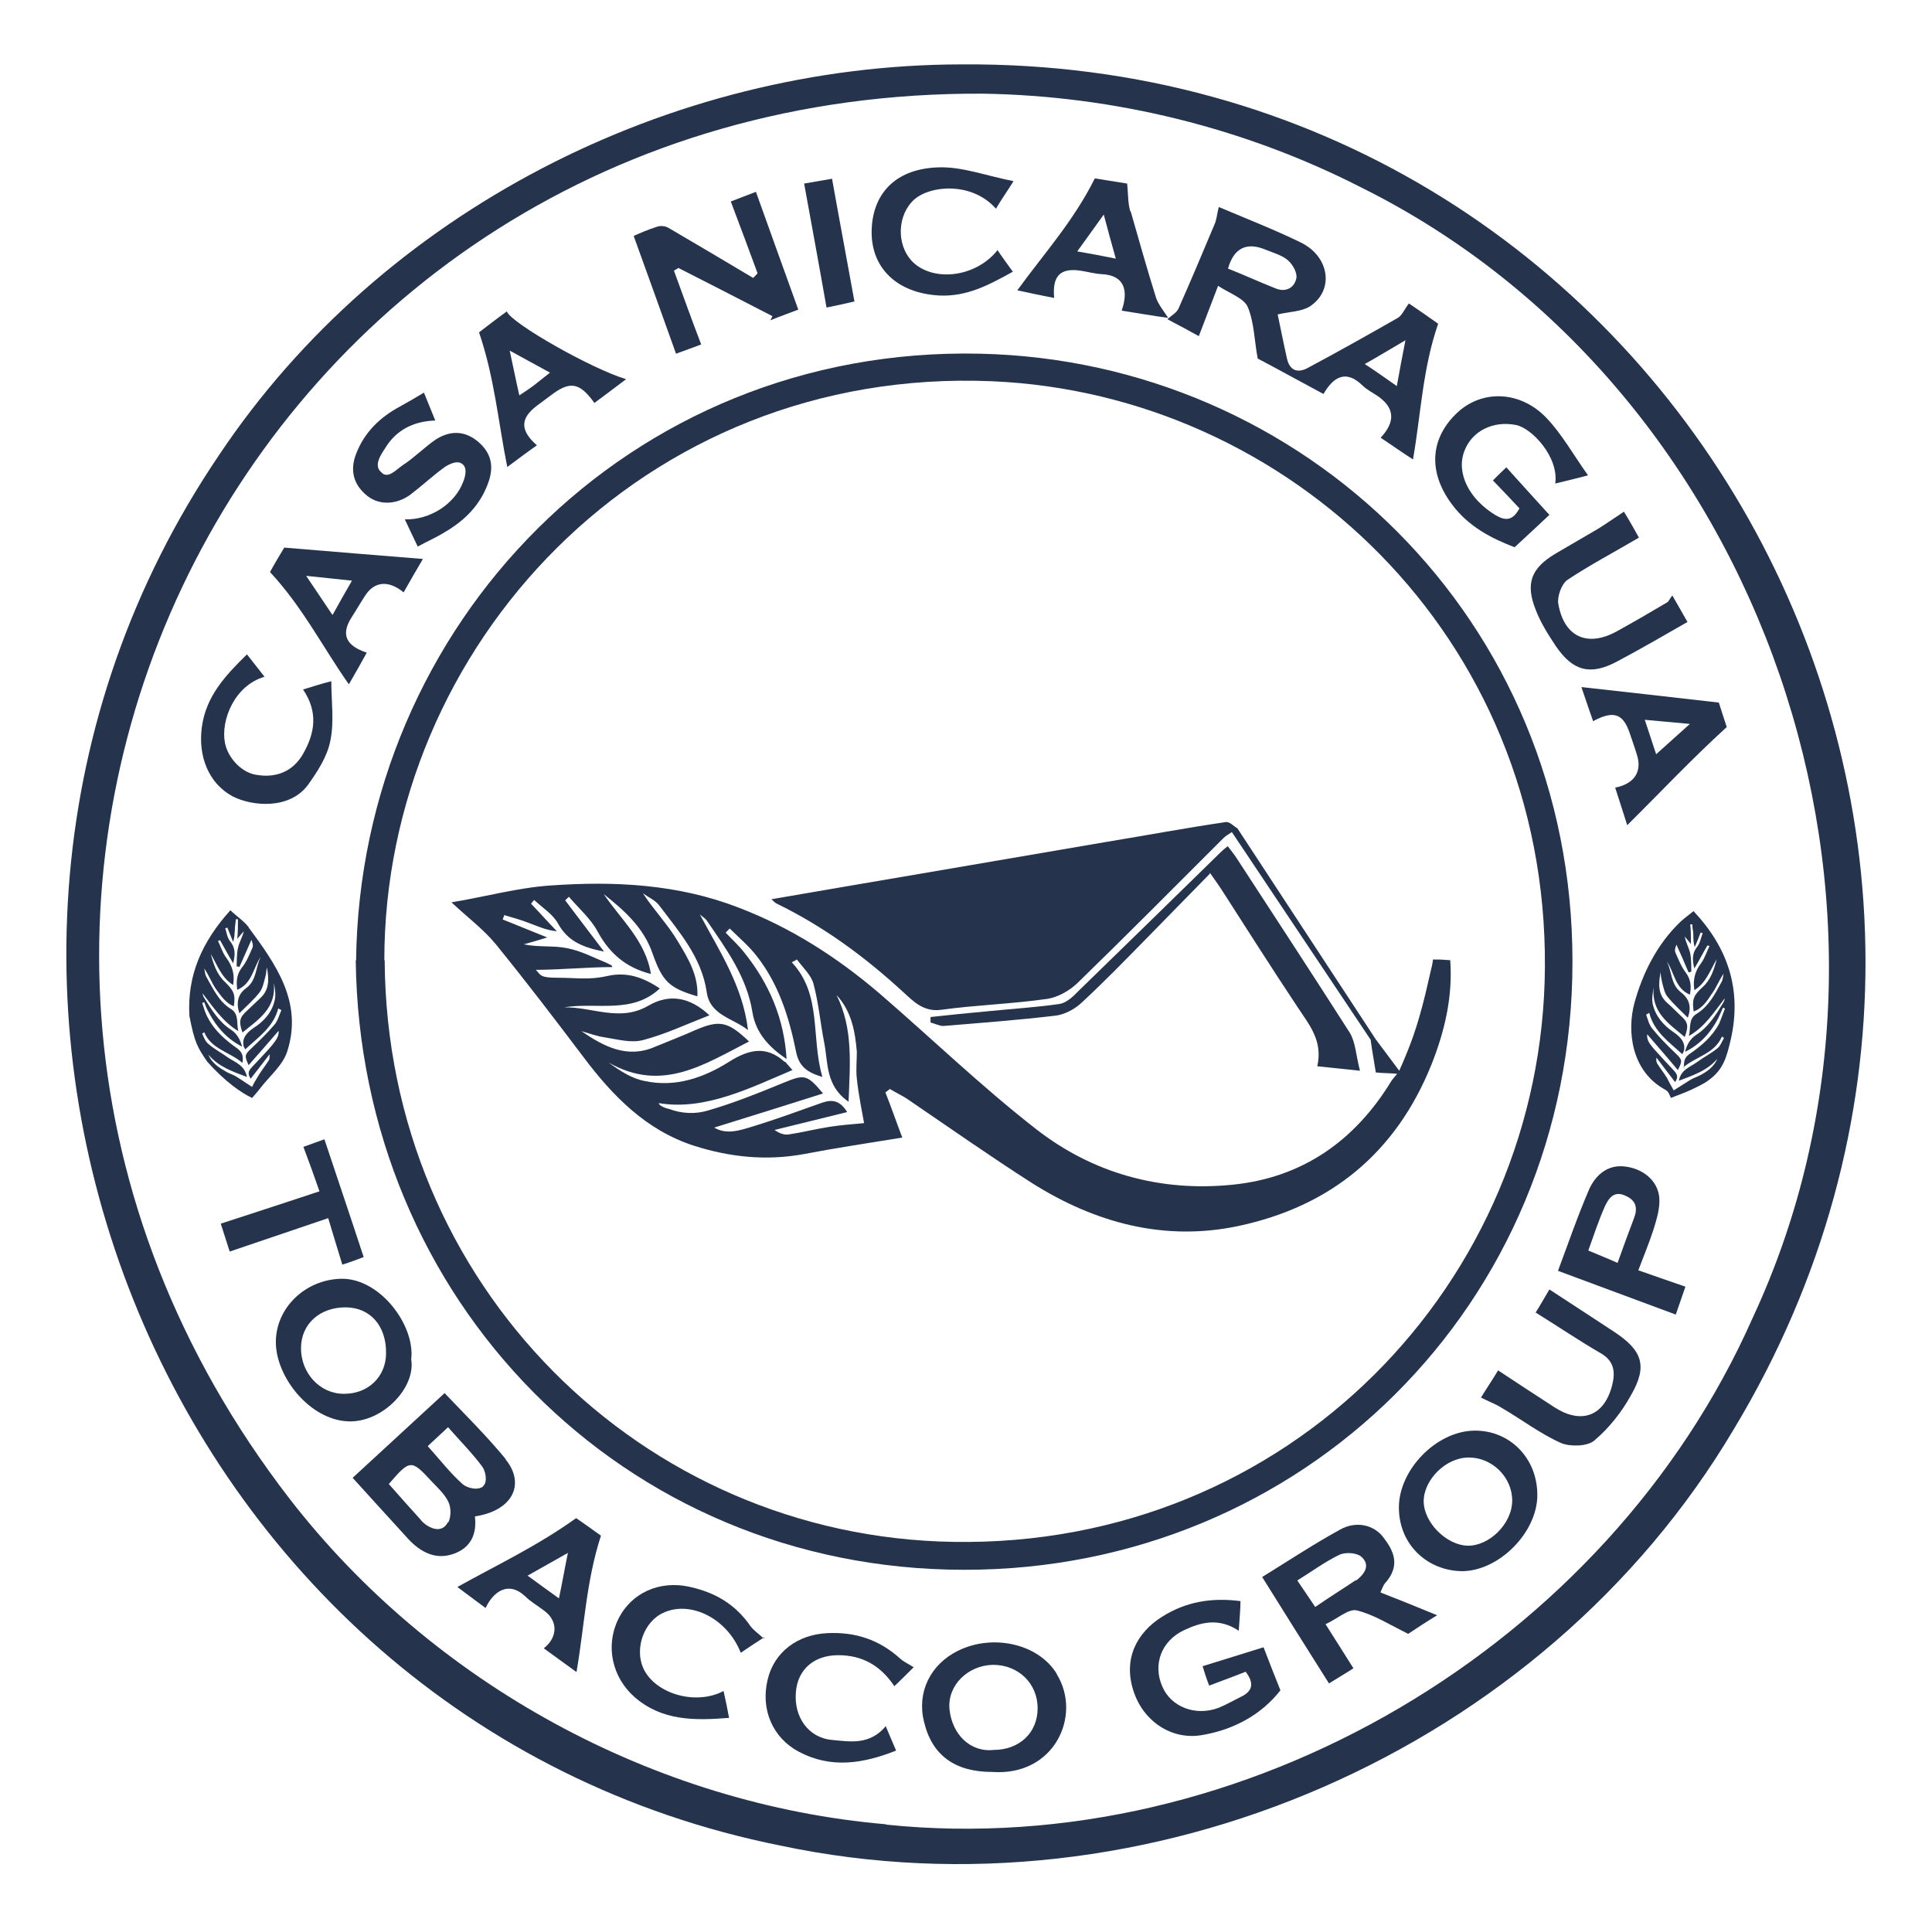 <?xml version="1.0" encoding="UTF-8"?>
<svg xmlns="http://www.w3.org/2000/svg" version="1.1" viewBox="0 0 561 560">
  <defs>
    <style>
      .cls-1 {
        fill: #25334d;
      }
    </style>
  </defs>
  <!-- Generator: Adobe Illustrator 28.7.1, SVG Export Plug-In . SVG Version: 1.2.0 Build 142)  -->
  <g>
    <g id="Layer_1">
      <g id="Layer_1-2" data-name="Layer_1">
        <g id="Layer_1-2">
          <g>
            <path class="cls-1" d="M279.3,18.7c205.1-1.5,329.4,221.5,224.2,396.2-55.5,93.6-170.6,143.5-276.8,121C45.7,499.7-39.3,283.9,63.7,132,110.9,61.4,194.4,18.8,279.1,18.7h.2,0ZM257.3,529.8c104.1,10.7,209.6-52,251.7-147.3,55-118.2,3.6-269.7-113.6-328-34-17.4-71.9-26.7-110-27.3-215.3-1.2-332.9,237.5-201.3,408,41.5,53.6,105.8,88.7,173.2,94.5h.2-.2Z"/>
            <path class="cls-1" d="M103.4,278.8c1.2-97.1,79-178.4,181.2-176.1,93.9,2.1,172.1,77.2,172,176.6,0,99.3-78.4,176.6-176.6,176.5-99.3,0-175.5-78.6-176.7-176.9h0ZM111.7,278.9c.6,94.4,74.8,167.4,165.2,168.8,97.3,1.6,171.2-75.4,171.7-167,.6-96-74.5-166.3-160.5-170-101.5-4.3-176.5,77.1-176.5,168.1h.1Z"/>
            <path class="cls-1" d="M220,79.4c-2.5-6.8-5-13.5-7.8-20.9,2-.8,4.8-1.8,7.3-2.8,4.1,11.4,8.1,22.6,12.3,34.2-2.3.9-5.2,1.9-8.1,3.1.2-.4.4-.8.6-1.2-9.1-4.7-18.1-9.3-27.3-14-.4.3-.9.5-1.3.8,2.6,7.1,5.1,14.1,7.9,21.4-2,.8-4.9,1.8-7.3,2.7-4.1-11.4-8.1-22.7-12.3-34.2,1.8-.8,4.3-1.9,6.9-2.7.9-.3,2.2-.2,3.1.3,8.2,4.8,16.5,9.7,24.7,14.6.5-.5,1-1,1.4-1.5h0v.2Z"/>
            <path class="cls-1" d="M351.1,489.4c-.7-1.8-1.4-3.9-1.9-5.6,6.2-1.9,12.2-3.8,17.7-5.5,1.6,4.2,3.1,8,4.9,12.5-5.3,6.8-13.2,11.4-22.8,13-8.7,1.5-16.9-3.9-19.8-12.6-3.2-9.5.9-17.2,8.3-21.8,6.8-4.3,14.3-5.6,22.7-4.5,0,2.6-.3,5.1-.5,8.6-5.9-3.9-11.1-2.4-15.8-.2-6.7,3.1-9.2,10-6.4,16.4,2.5,5.9,9.6,8.7,16.3,6.2,2.2-.9,4.3-2.1,6.5-3.2,3.4-1.6,4-3.9,1.4-7.3-3.2,1.3-6.6,2.5-10.5,4h-.1Z"/>
            <path class="cls-1" d="M461.2,138c-4.1,1.1-6.8,1.7-9.6,2.4,1.1-7.7-6.8-16.1-11.4-17-6.6-1.3-12.8,1.7-15,7.6-2.4,6.3,1.3,13.9,9.1,18.6,2.9,1.7,5,1.6,6.9-2-2.4-2.6-4.9-5.2-7.7-8.1,1.1-1.1,2.6-2.6,3.9-3.8,4.4,4.9,8.5,9.4,12.5,13.8-3.2,3-6.4,6-10.1,9.4-6.5-2.5-13.4-5.9-18.3-12.6-6.9-9.3-6.3-19.2,1.9-26.7,7.2-6.5,18.1-6.1,25.6,1.7,4.5,4.7,7.7,10.5,12.1,16.7h.1Z"/>
            <path class="cls-1" d="M117.6,150.8c7.3.2,14.5-4.5,16.9-10.9.6-1.5,1.3-4.1-.3-5.2-1.4-1.1-3.6,0-4.9.8-3.5,2.5-6.7,5.5-10.1,8.1-4.1,3-9,3.1-12.4.5-4.1-3.2-5.3-7.4-3.4-12.3,2.4-6.3,7-10.7,12.8-13.8,2.2-1.2,4.4-2.5,6.9-4,1,2.4,2,5,3.3,8.1-6.5.2-11.5,2.9-14.6,8.1-1.2,1.8-3.4,5-1.1,6.9,1.9,2.2,4.5-.9,6.2-2,3.4-2.2,6.2-5.1,9.5-7.4,4-2.6,8.1-2.8,12,.2,3.9,3.1,5.2,6.9,3.5,11.9-2.3,6.8-7,11.4-12.9,14.8-2.4,1.5-5,2.6-7.7,4.1-1.2-2.5-2.4-5-3.7-7.8v-.2h0Z"/>
            <g>
              <path class="cls-1" d="M69.1,278.1"/>
              <path class="cls-1" d="M70,285.9c-.6-.3-1.2-.5-1.7-.8"/>
            </g>
            <path class="cls-1" d="M430.1,405.7c1.7-2.8,3.5-5.4,4.9-7.8,5.6,3.7,11.1,7.3,16.5,10.8,7.7,4.9,14.3,2.5,16.6-6.4,1-3.8.7-7.2-3.5-9.5-6.2-3.6-12.1-7.6-18.7-11.7,1.2-1.8,2.6-4.4,4-6.7,6.4,4.2,12.6,8.2,18.8,12.3,8.2,5.4,9.8,9.9,4.9,18.4-2.7,4.9-6.4,9.6-10.7,13.2-2,1.7-7,1.8-9.6.7-6.1-2.7-11.5-6.9-17.4-10.3-1.7-1.1-3.6-1.7-6-3h.2Z"/>
            <path class="cls-1" d="M471.5,148.5c1.5,2.4,3,5.1,4.4,7.6-7.1,4.2-14.2,7.9-20.8,12.3-1.7,1.2-3,4.9-2.6,7,1.7,9.6,8.5,12.6,17,7.9,4.9-2.7,9.7-5.5,14.6-8.4.5-.3.7-1,1.5-2,1.6,2.8,3.1,5.4,4.4,7.7-7,4-13.7,7.9-20.5,11.5-7.7,4.1-12.8,2.8-17.8-4.6-2.2-3.3-4.4-6.8-5.8-10.5-3-7.6-1.3-12,5.7-16.2,4.2-2.5,8.3-4.8,12.5-7.3,2.4-1.5,4.7-3.1,7.4-4.9h0Z"/>
            <path class="cls-1" d="M221.9,475.4c-2.3,1.5-4.5,2.9-6.8,4.5-3.9-9.9-14.4-15.2-22.3-11.7-5.8,2.5-8.6,10.4-6,16.2,3.4,7.4,15.2,10.9,23.3,6.6.6,2.6,1.1,5.1,1.6,7.8-10.1.8-19.4.9-27.4-6-6.5-5.7-8.6-14.8-4.8-22.6s12.1-11.3,20.5-9.5c7.5,1.6,13.4,5,17.8,11.3,1,1.4,2.4,2.3,3.9,3.7h.2v-.3Z"/>
            <path class="cls-1" d="M96.2,197.6c0,6.1.9,12-.3,17.6-.9,4.5-3.7,8.8-6.4,12.6-5.3,7.3-16.2,6.4-22,3.4-7-3.8-10-11.7-8.9-20,1.2-9,6.7-14.9,13.1-21.2,1.6,2,3.3,4.2,5.1,6.5-8.8,2.6-12.7,12.7-11.5,19.1.8,4.4,4.7,8.5,8.7,9.3,6.1,1.2,11.1-.9,14-6,3.5-6.1,4.4-12.2,0-18.7,2.7-.8,5-1.6,8.2-2.4v-.2h0Z"/>
            <path class="cls-1" d="M289.5,72.4c1.6,2.4,3.1,4.4,4.6,6.5-6.9,3.8-13.3,7.3-21.4,6.9-12.4-.7-19.6-8.1-19.6-18.3s5.9-18.4,19.2-18.9c6.9-.3,13.9,2.4,22,4-2.2,3.5-3.7,5.6-5.1,8-7.3-8.3-20.4-6.7-24.5-1.9-4.5,5-4.1,13.5.8,17.8,6.3,5.4,18,3.8,24.1-3.8h0v-.3Z"/>
            <path class="cls-1" d="M257.1,501c1.2,2.8,2.1,4.9,3.1,7.3-9.6,3.8-18.9,5.3-28.3.3-7.5-4-11.1-12.2-9-20.9,1.9-8.1,8.8-13.1,17.3-13.5,8.2-.4,15.1,1.9,21.2,7.4,1,.9,2.3,1.5,3.9,2.5-1.9,1.9-3.7,3.7-5.6,5.5-4.1-6.1-9.4-9-16.3-9s-11.8,4-12.3,10.8c-.6,7.1,3.6,13.2,10.5,13.8,5.2.5,11,1.6,15.7-4.1h-.2Z"/>
            <path class="cls-1" d="M92.8,346c-1.6-4.6-3-8.5-4.7-13,1.9-.7,4.2-1.5,6.1-2.2,3.8,11.4,7.6,22.6,11.4,34.2-1.6.6-3.9,1.5-6.2,2.2-1.4-4.5-2.6-8.6-4.1-13.5-9.8,3.3-19.1,6.5-28.6,9.7-.8-2.5-1.8-5.6-2.6-8.1,9.6-3.1,19-6.2,28.7-9.4h0Z"/>
            <path class="cls-1" d="M248.2,87.5c-2.5.6-5.6,1.3-8.2,1.8-2.1-12-4.3-23.9-6.5-36,2.3-.4,5.3-.9,8.1-1.4,2.1,11.8,4.3,23.4,6.5,35.6h0Z"/>
            <path class="cls-1" d="M409.2,88c-1.3,1.6-2,3.5-3.3,4.3-8.6,4.9-17.3,9.8-26.1,14.5-2.9,1.6-5.3.9-6.1-2.7-1-4.4-1.8-8.6-2.7-12.8,3.3-.8,6.9-.8,9.3-2.3,7.2-4.7,5.8-14.5-2.6-18.6-7.8-3.8-15.8-6.9-23.8-10.3-.5,1.9-.6,3.7-1.3,5.2-3.4,8.1-6.8,16.2-10.4,24.3-.6,1.3-2.1,2-3.2,3.1h0c3.1,1.6,6.2,3.3,9.1,4.9,1.9-5,3.6-9.4,5.6-14.6,3.4,2.2,7.5,3.6,8.6,6.1,1.9,4.5,1.9,9.7,2.9,15,5.7,3,12.4,6.7,19.1,10.3,2.9-5,6.5-7.1,11.2-2.6,1.4,1.4,3.1,2.2,4.7,3.3,4.8,3.4,5,7.4.7,12,3.2,2.1,6.4,4.4,9.4,6.3,2.3-13.3,2.8-26.4,7.3-39.4-2.4-1.7-5.5-3.9-8.5-5.9h0ZM356.6,77.9c1.7-5.9,5.4-7.7,10.9-5.4,2.2.9,4.8,1.6,6.5,3.1,1.4,1.2,2.8,3.7,2.4,5.3-.6,2.7-3.1,4.1-6.1,2.8-4.6-1.8-9.1-3.9-13.7-5.7h0ZM405.6,112.1c-3-2.1-5.8-4.1-9.3-6.4,4.1-2.3,7.5-4.4,11.8-6.9-1,5-1.7,8.9-2.5,13.3Z"/>
            <path class="cls-1" d="M146.8,423.6c-5.6-6.8-11.9-13-17.7-19.1-8.9,8.2-17.7,16.3-26.7,24.6,5.1,5.6,10.6,11.7,16.1,17.7,3.6,3.9,8.1,6.3,13.4,4.3,4.9-1.8,6.6-5.8,6-10.8,10.8-1.6,14.9-9.3,8.8-16.7h0ZM130,442.1c-1.4,2.6-4,2.2-6.2.7-.7-.5-1.3-1-1.7-1.6-3.1-3.4-6.2-6.9-9.2-10.3,6.2-7.2,6.5-7.2,12.5-.7,1.7,1.8,3.8,3.7,4.8,5.9.8,1.6.8,4.3,0,5.9h-.2ZM140.3,431.6h0c-1.7,1.3-4.8.4-6-.7-3.6-3.2-6.5-7-10.1-11,2-1.9,3.8-3.5,5.9-5.5,3.5,4,7,7.5,9.9,11.4,1,1.3,1.7,4.6.2,5.8h.1Z"/>
            <path class="cls-1" d="M400.9,462.2c.6-1.3.8-1.9,1.2-2.4,4.7-5.2,2.6-9.5-.4-13.4-2.8-3.7-8-4.9-12.7-2.2-7.8,4.3-15.2,9.2-22.5,13.7,6.6,10.6,12.9,20.6,19.4,30.9,2.2-1.4,4.8-2.9,7.1-4.4-2.8-4.5-5.3-8.3-8.1-12.8,3.5-1.6,6.7-4.6,9.1-4,4.9,1.2,9.4,4.1,14.9,6.8,2.1-1.4,5.3-3.5,8.4-5.4-5.6-2.3-11-4.5-16.4-6.6v-.2ZM393.7,458.8c-3.7,2.5-7.6,4.9-11.8,7.8-1.7-2.6-3.4-5-5.2-7.7,4.2-2.6,8-5.4,12.1-7.4,1.8-.9,5.2-.7,6.6.6,2.6,2.4.8,5-1.6,6.8h-.1Z"/>
            <path class="cls-1" d="M119.4,394.7c1.2-9.9-9.1-23.6-20.3-23.4-10.3.2-19,8.3-19,18.4s9.8,22.5,20.9,23c9.9.5,19.8-9.7,18.4-18ZM99.8,404.7c-6.9,0-12.4-6-12.4-13.2s5.6-11.9,12.9-11.9,11.9,5.5,11.8,13.3c0,6.9-5.3,11.9-12.3,11.8h0Z"/>
            <path class="cls-1" d="M306.9,486.1c-5.1-8.6-18.3-11.9-28.7-6.8-8.1,4-12,12.1-9.9,20.6,2.3,9.7,8.9,14.6,19.8,14.6,18.1,1.3,26.1-16.4,18.8-28.3h0ZM288.6,508.1c-6.8.8-12.2-4.5-12.9-11.9-.6-6.9,5.4-12.7,12.7-12.8,7.3,0,12.9,5.4,12.9,12.6s-5.4,12.1-12.7,12.1h0Z"/>
            <path class="cls-1" d="M428,415.4c-11,.2-21.8,11.4-21.8,22.3s8.4,18.4,18.3,18.5c10.7,0,21.9-11.2,21.9-22.1s-8.2-18.9-18.4-18.7h0ZM426.1,448.8c-6.2-.2-12.7-6.8-12.7-12.9s6.3-12.7,13.1-12.7,12.6,5.7,12.6,12.5-6.8,13.3-13,13.1Z"/>
            <path class="cls-1" d="M475.7,368.9c1.6-4.2,3.2-8.1,4.5-12.1.9-3,1.9-6.2,1.6-9.2-.5-4.8-4.7-8.3-10-8.9-4.9-.6-8.4,2.4-10.3,6.5-3.5,8.1-6.4,16.6-9.1,23.8,11.5,4.3,22.7,8.4,34.2,12.7.9-2.5,1.9-5.6,2.8-8.1-4.7-1.6-8.9-3.1-13.8-4.8h0ZM474.4,353.9c-1.6,4.2-3.1,8.3-4.7,12.8-3.1-1.4-5.7-2.4-8.5-3.6,1.6-4.5,3-8.7,4.8-12.8,1.1-2.3,2.6-4.7,6-3.1,3.2,1.4,3.6,3.7,2.4,6.7h0Z"/>
            <path class="cls-1" d="M499.1,204c-13.7-1.6-26.6-3-39.9-4.5,1.2,3.4,2.2,6.6,3.4,9.9,5.9-3.2,8.7-2.2,10.6,3.4.7,2.1,1.5,4.3,2.1,6.3,1.6,4.9-.7,8.5-6.3,9.6,1.2,3.6,2.3,7.2,3.5,10.9,9.6-9.5,18.6-19.1,28.9-28.5-.7-2-1.7-5.3-2.3-7.1h0ZM480.9,219c-1.1-3.3-2.1-6.4-3.3-10,4.1.4,7.9.7,13.1,1.2-3.8,3.4-6.6,5.9-9.8,8.8h0Z"/>
            <g>
              <path class="cls-1" d="M328.2,61.4c-.7-2.4-.6-5-.9-8.1-3.1-.5-6.8-1.1-9.4-1.5-6.1,12.3-14.8,21.9-22.5,32.5,3.3.7,6.9,1.5,10.7,2.2-.6-6.4,1.8-8.8,7.7-7.9,2,.3,4.1.9,6.1,1,6.5.3,7.9,4.6,5.8,10.6,4.6.7,9,1.5,13.5,2.1-1.2-1.9-2.8-3.8-3.5-5.8-2.6-8.3-5-16.8-7.4-25.2h-.1ZM312.8,73c2.7-3.8,4.8-6.6,7.7-10.7,1.3,4.9,2.3,8.5,3.5,12.8-3.9-.8-7.1-1.4-11.2-2.1Z"/>
              <path class="cls-1" d="M339.3,92.5h-.2.2Z"/>
            </g>
            <path class="cls-1" d="M82.6,158.9c-1.1,1.8-3,5-4.2,7.2,9.5,10.2,15.3,21.8,22.9,32.6,1.8-3.1,3.5-6.1,5.2-9.2-6.1-2-7.5-5.3-4.5-10.1,1.3-2,2.5-4.1,3.8-6.1,2.7-4.5,6.9-5,11.4-1.3,1.9-3.4,3.9-6.8,5.6-9.7-13.3-1.1-26.3-2.1-40.3-3.3h0ZM96.5,178.5c-2.8-4.2-4.9-7.3-7.6-11.3,4.8.5,8.5.9,13.3,1.4-1.9,3.3-3.5,6.1-5.6,9.9h-.1Z"/>
            <path class="cls-1" d="M167.3,440.8c-11.3,8.1-23,13.6-34.5,20,2.7,2,5.5,4.1,8.2,6.1,2.3-4.9,6.7-7.9,11.5-3.4,1.6,1.6,3.6,2.7,5.4,4.1,4.1,2.9,4.2,7.7,0,11,3.2,2.3,6.4,4.7,9.5,6.9,2.3-13.3,2.8-26.4,7.1-39.6-2.2-1.6-5.3-3.8-7.2-5.1h0ZM162.3,464.1c-3.5-2.5-6.1-4.4-9.1-6.6,3.9-2.2,7.3-4.1,11.7-6.6-1,4.9-1.6,8.5-2.6,13.2h0Z"/>
            <path class="cls-1" d="M147.2,90.4c-3.1,2.2-6.1,4.6-8.1,6.1,4.5,13.2,5.6,26.2,8.2,39.1,2.7-2,5.6-4.2,8.6-6.3-4.9-4.3-4.9-7.8,0-11.5,1.3-1,2.6-1.9,3.9-2.9,5.7-4.4,8.5-3.9,12.8,2.1,3-2.2,6-4.5,9.2-6.9-10-3-33.1-16.1-34.6-19.6h0ZM154.9,112c-1.2.9-2.3,1.6-4.1,2.8-1-4.3-1.7-8-2.8-13,4.6,2.5,7.9,4.3,11.7,6.4-2,1.6-3.4,2.7-4.8,3.8h0Z"/>
            <path class="cls-1" d="M351.3,253.7c-6.6,6.7-12.6,12.9-18.7,19.1-6.1,6.2-12.2,12.5-18.6,18.4-1.9,1.8-4.9,3.4-7.5,3.7-10.9,1.3-21.7,2.1-32.6,3-1.2,0-2.4-.7-3.7-1v-1.6c5.6-.6,11.3-1.2,16.9-1.7,6.9-.7,13.8-1.1,20.6-2.1,1.9-.3,3.9-2.1,5.4-3.7,13.8-13.4,27.6-26.9,41.3-40.3.6-.6,1.2-1.1,2.1-1.8,1,1.3,1.8,2.3,2.6,3.5,11,16.9,22,33.7,32.8,50.6,1.7,2.7,1.8,6.5,3,11.1-4.9-.5-8.4-.9-12.4-1.3,1.7-7.5-2.4-12.1-5.8-17.3-7.5-11.3-14.7-22.6-22-34-.9-1.4-1.8-2.6-3.4-4.9h0v.3Z"/>
            <path class="cls-1" d="M72.2,269.2c-1.5-1.9-3.7-3.3-5.3-4.9-8.2,9.1-12.6,18.8-11.9,30.7,1.5,7.8,2.4,9.2,5.2,13.3,5.1,5.7,9.8,9,13,10.5.7-.8,1.5-1.7,2.2-2.6,2.7-3.6,6.7-6.8,8-10.9,4.6-14.3-3.3-25.3-11.2-36h0ZM71.9,309.6c3.1-3.5,6.1-6.9,9-10.3.2,1.6-.9,2.9-1.9,4.2-1.8,2.1-3.9,4.3-5.8,6.3-.9,1-1.5,1.8-.4,3.4,1.9-2.4,3.7-4.8,5.5-7.1,0,.6,0,1.3-.2,1.7-.9,1.4-1.9,2.7-2.8,4.1-.8,1.3-1.6,2.6-2.1,3.7-1.3-.8-2.8-1.9-4.6-3-.9-.6-1.9-.8-2.9-1.4-2.1-1.2-4.2-2.5-5.2-5,2.9,3.5,6.9,4.9,11.2,6.5-.6-3.3-3.3-4.2-5.3-5.5-1.9-1.4-4.1-2.5-5.9-4.1-.9-.7-1.3-1.9-1.8-3,.2,0,.4-.3.6-.4,2,4.9,7.3,5.7,11.1,8.9.3-1.8,0-3-1.4-4.1-3.4-2.4-6.6-5.1-8.6-8.9-.8-1.4-1.2-2.9-1.7-4.4.2,0,.4-.2.6-.2.4,1.1.8,2.1,1.4,3.1,2.2,4.2,5.3,7.6,9.6,9.8h0c-.5-1.9-1.4-3.7-3.2-4.9-3.6-2.3-5.7-5.9-7.9-9.4-.2-.3-.3-.8-.4-1.2,3.1,4,5.8,8.2,10.4,11-.6-2.2.3-4.9-2.1-6.4-3.6-2.2-5.2-5.9-7.2-9.4-.4-.7-.4-1.6-.6-2.4,1.4,2,2.2,4.3,3.5,6.1,1.4,1.9,2.7,3.9,5.1,4.9.5-3.5,0-4.5-2.5-7-2.4-2.2-3.4-5.2-4.2-8.2,1.9,3.2,3.1,6.9,6.5,9,.5-3-.2-5.5-2-7.9-1.1-1.5-1.6-3.2-2.4-4.9.2,0,.4-.2.6-.2,1.2,2.1,2.3,4.2,3.8,6.7.7-2.7.6-4.6-.9-6.4-.8-1-1-2.5-1.4-3.8.2,0,.4,0,.6-.2l1.7,4.2c.4-1.3.4-2.3.5-3.5,0-1.1.2-2,.3-3.1h.6c0,1.8,0,3.6-.2,5.7.8-1,1.4-1.6,1.9-2.2-.4,1.7-1.4,3.3-1.7,4.9-.4,1.7-.3,3.6-.4,5.3.3,0,.5,0,.8.2,1.2-2.6,2.3-5.2,3.5-7.9.3.8.6,1.6.3,2.3-.9,2-1.7,4.1-3.1,5.8-1.6,2.1-1.6,4.3-1.3,6.4,4.3-1.8,4.6-6.3,6.8-9.6-1.5,3-1.1,6.8-4.2,9.1-2.4,1.7-3,4.2-2,7.3,2.1-2.1,4.3-4,5.9-6.1.9-1.2,1.2-2.8,1.6-4.3.3-1,.3-1.9.5-2.9.6,3.3.8,6.4-1.9,8.9-1.3,1.2-2.5,2.4-3.8,3.6-2.3,2.1-2.5,3.1-1.4,6.4,4.7-3.8,9.9-7.1,9.1-14.4.4,1.7.6,3.4.3,4.9-.8,3.7-3.2,6.3-6.2,8.2-2,1.4-3.3,2.9-2.9,5.1,0,.3.3.6.5,1.1,3.9-3.6,8.2-6.5,9.6-11.9.3.2.6.3.9.5-.6,1.4-1,3-1.9,4.1-2.1,2.5-4.5,4.8-6.8,7-1.9,1.8-2.1,2.1-.8,4.9h0l-.3.3Z"/>
          </g>
          <path class="cls-1" d="M491.8,264.5c-1.3,1.1-2.6,2-3.8,3.1-6.8,6.5-11,14.9-13.4,23.6-2.2,8.1-1,19.9,9.1,25.3.9.5,1.2,1.8,1.5,2.3,1.6-.7,3.8-1.4,5.7-2.3,1.8-.9,3.6-1.6,5.3-2.9,4.3-3.1,5.2-6.8,6.4-11.9,3.2-14.3-.8-26.5-10.9-37.2h0ZM488.8,309.9c3.8-3.2,9-3.9,11.2-8.9.2,0,.4.3.6.4-.6,1-1,2.2-1.8,2.9-1.8,1.5-4,2.6-5.9,4-2,1.5-4.8,2.2-5.4,5.5,4.2-1.6,8.2-2.9,11.2-6.4-1.1,2.5-3.1,3.8-5.2,4.9-1,.5-2,.8-2.9,1.4-1.6,1-3.3,2.1-4.6,2.9-.6-1-1.3-2.3-2-3.7-.9-1.4-1.9-2.7-2.8-4.1-.3-.5-.3-1.2-.2-1.7,1.7,2.3,3.6,4.7,5.4,7.1,1.1-1.6.5-2.4-.4-3.4-1.9-2-3.9-4.2-5.8-6.3-1.1-1.3-2.1-2.5-1.9-4.2,2.9,3.4,5.9,6.8,8.9,10.4,1.4-2.7,1.3-3-.7-4.9-2.3-2.2-4.7-4.6-6.7-7.1-1-1.2-1.3-2.7-1.8-4.1.3-.2.6-.3.9-.5,1.4,5.5,5.7,8.4,9.6,12,.2-.4.4-.8.5-1.1.4-2.3-.9-3.8-2.9-5.2-3-2-5.4-4.7-6.2-8.3-.3-1.6,0-3.2.3-4.9-.8,7.4,4.5,10.7,9,14.5,1.2-3.3,1-4.3-1.4-6.4-1.3-1.2-2.4-2.4-3.8-3.6-2.7-2.5-2.4-5.6-1.8-8.9,0,1,.2,1.9.4,2.9.4,1.5.7,3.2,1.6,4.3,1.7,2.1,3.8,4,5.9,6.1,1.1-3.1.5-5.4-1.9-7.3-3.1-2.3-2.7-6.1-4.2-9.1,2.2,3.3,2.4,7.9,6.7,9.7.4-2.1.4-4.3-1.2-6.4-1.3-1.7-2.1-3.8-3-5.8-.3-.7,0-1.6.3-2.3,1.2,2.6,2.3,5.2,3.5,8,.3,0,.5,0,.8-.2,0-1.8,0-3.7-.3-5.3-.4-1.6-1.3-3.2-1.6-4.9.5.7,1.1,1.3,1.8,2.2,0-2.1,0-4-.2-5.7h.6c0,1.1.3,2,.3,3.1s0,2.2.4,3.5c.6-1.4,1.2-2.8,1.7-4.2.2,0,.4,0,.6.2-.5,1.3-.7,2.7-1.5,3.8-1.5,1.8-1.6,3.7-.9,6.4,1.5-2.5,2.6-4.7,3.8-6.7l.6.2c-.8,1.6-1.4,3.5-2.4,4.9-1.8,2.3-2.5,4.9-2,7.9,3.4-2.1,4.6-5.8,6.5-9-.8,3-1.7,6-4.2,8.2-2.6,2.4-3,3.5-2.5,7,2.4-.9,3.8-2.9,5.1-4.9,1.4-1.8,2.2-4.1,3.6-6.1-.2.8-.2,1.7-.6,2.4-1.9,3.5-3.7,7.1-7.3,9.3-2.4,1.5-1.6,4.1-2.2,6.4,4.6-2.6,7.3-6.9,10.4-10.9,0,.4-.2.8-.4,1.2-2.1,3.5-4.3,7.1-7.9,9.4-1.8,1.2-2.7,2.9-3.2,4.9h0c4.3-2.1,7.4-5.5,9.6-9.7.5-1,.9-2,1.4-3.1.2,0,.4.2.6.2-.6,1.5-1.1,3-1.7,4.4-2,3.8-5.2,6.5-8.7,8.9-1.4,1-1.6,2.1-1.5,4.1h.2l-.4-.3Z"/>
          <path class="cls-1" d="M421,278.8c-2.4-.2-3-.2-4.9-.2-.2,1.4.2-.2-2.2,10-2.5,10.2-4.5,15.3-7.6,22.3l-6.8-9.1-40.2-61.3c-1-.5-2.2-2-3.4-1.8-11.6,1.7-23.3,3.9-34.9,5.8-16.4,2.8-32.7,5.6-49.1,8.4-15.8,2.7-31.7,5.4-47.9,8.2.7.6,1,1,1.4,1.2,13.6,6.6,25.6,15.4,36.7,25.6,3.1,2.8,6,6,11.2,5.3,10.2-1.4,20.7-1.7,31-3.2,3-.5,6.3-2.4,8.5-4.5,14.3-13.9,28.2-27.9,42.3-42,.7-.7,1.5-1.2,2.6-1.9h0s40.3,60.3,40.3,60.3c.4,3.2,1.1,6.8,1.5,9.5,1.7.2,4.6.2,6.2.4-.5.6-1.4,1.6-1.7,2.1-10.6,17.4-25.9,28.1-46.2,30.1-20.9,2.1-40.5-3.3-57-16.2-15.8-12.3-30.4-26.4-45.6-39.5-12.2-10.4-25.6-19-40.8-24.8-17.6-6.8-36-7.7-54.4-6.4-9.4.6-18.7,3.2-28.9,4.9,4.8,4.5,9.4,7.9,12.9,12.2,8.7,10.7,17.1,21.7,25.4,32.7,8.5,11.3,18.2,21.3,32.2,25.8,10.4,3.3,20.9,4.4,31.8,2.4,9.4-1.8,18.8-3.2,28.6-4.8-1.9-5-3.3-9.1-4.9-13.1.4-.3.9-.7,1.3-1,1.8,1.1,3.8,2,5.5,3.2,11.9,8.1,23.7,16.4,35.9,24.2,18.3,11.5,38.3,16.9,59.7,12.4,26.9-5.7,45.9-21.3,56.2-47,3.8-9.6,6.2-19.7,5.4-30.3ZM240.8,327.2c-3.9.6-7.8,1.6-11.8,2.2-1.4.2-2.8-.4-4.1-1.3,6.9-1.7,13.8-3.4,21.1-5.2-2.4-3.9-5-3.6-7.9-2.5-6.5,2.3-13,4.7-19.6,6.7-3.8,1.2-7.7,2.4-11.1.3,10.4-3.2,20.8-6.5,31.6-9.9-4.7-5.6-5.4-5.6-11.5-3.1-7.3,3-14.5,5.9-22.1,8.1-3.4,1-7.4.9-11.1-.5-.7-.1-3-.9-3-1.7,13.6,2.3,27.1-4.7,38.8-9.6-.9-1-1.5-1.7-2.1-2.4h-.2c-5.3-4.8-10.4-3.6-16.1,0-7.3,4.6-15.5,7.5-24.4,5.6-3.8-.7-7.2-2.9-10.6-5.4,15.5,8.9,27.9.5,40.8-6.1-6.2-5.9-8.6-6.3-15.6-3.3-3.8,1.7-7.7,3.2-11.6,4.8-8.1,3.6-14.9,0-21.5-4.5,2.2.6,4.5,1.5,6.8,1.8,3.7.6,7.7,1.7,11.1.8,6.5-1.7,12.6-4.6,19.3-7.2-5.7-5.3-11.6-6.4-17.9-2.7-8.2,4.7-16.2.2-24.3.4,9.4-1.6,19.7,2.1,27.8-5.5-4.4-2.9-9.2-5-15.3-3.6-5.2,1.2-9.1.5-14.3.5s-4.9-.7-6.4-2.3c7,0,15.2-.8,22.2-.8,0-.6-.8-.7-1.6-1.2-4-1.6-7.4-3.5-11.6-4.3-4-.8-8.2-.2-12.5-1.1,1.9-.5,3.8-1.1,6.8-2-4.8-1.9-8.8-3.6-12.9-5.2,0-.4.4-.9.4-1.3,2.4.7,4.9,1.4,7.2,2.3,2.5.9,4.9,2.1,8.1,2.4-2.6-2.7-5-5.4-7.5-8,.3-.4.6-.7.9-1.1,2.3,2.2,5.4,4.1,6.9,6.8,2.7,4.9,6.7,6.9,13.4,8.2-4.3-5.7-7.8-10.2-11.3-14.9.4-.3.7-.7,1.1-1,2.9,3.4,6.4,6.4,8.4,10.2,3.5,6.4,8.3,10.4,15.4,12.2-1.5-9.6-8.7-15.8-13.7-23.2,6,4.8,11.6,9.7,14.2,17.3,2.9,8.2,4.9,10,13,12.4.3-6.2-2.8-11.2-5.7-16-2.9-4.9-6.9-9-10.1-13.9,1.7,1.2,3.6,2,4.8,3.6,5.7,7.6,12.2,14.9,13.7,25,.9,6.8,7.6,7.6,12,11.1-1.5-12.7-8.2-22.8-14-33.6.6.6,1.6,1.1,2.1,1.9,5.7,8.3,11.6,16.4,13.2,26.6,1,6.1,5,10.2,9.9,13.5-.7-11.7-5-21.8-12.2-30.8-1.6-2.1-3.7-4-5.5-5.9.4-.4.8-.8,1.2-1.2,2.7,2.7,5.6,5.1,7.9,8.1,6.4,8.2,9.4,17.9,11.4,27.9.9,4.1,3.2,5.8,7.6,7.1-3.4-11.5,0-23.8-8.9-33.3.5-.2,1-.5,1.5-.8,1.7,2.3,4.1,4.5,4.8,7,1.5,5.6,2,11.4,3.1,17,1.2,5.9.3,12.6,7.1,17.3.4-10.9,1.4-21.2-3.5-31,4.4,4.8,5.4,10.6,5.9,16.5,0,2.7-.3,5.3,0,7.8.5,4.8,1.5,9.4,2.1,12.9-2.7.3-6.4.5-10.1,1.1Z"/>
        </g>
      </g>
    </g>
  </g>
</svg>
